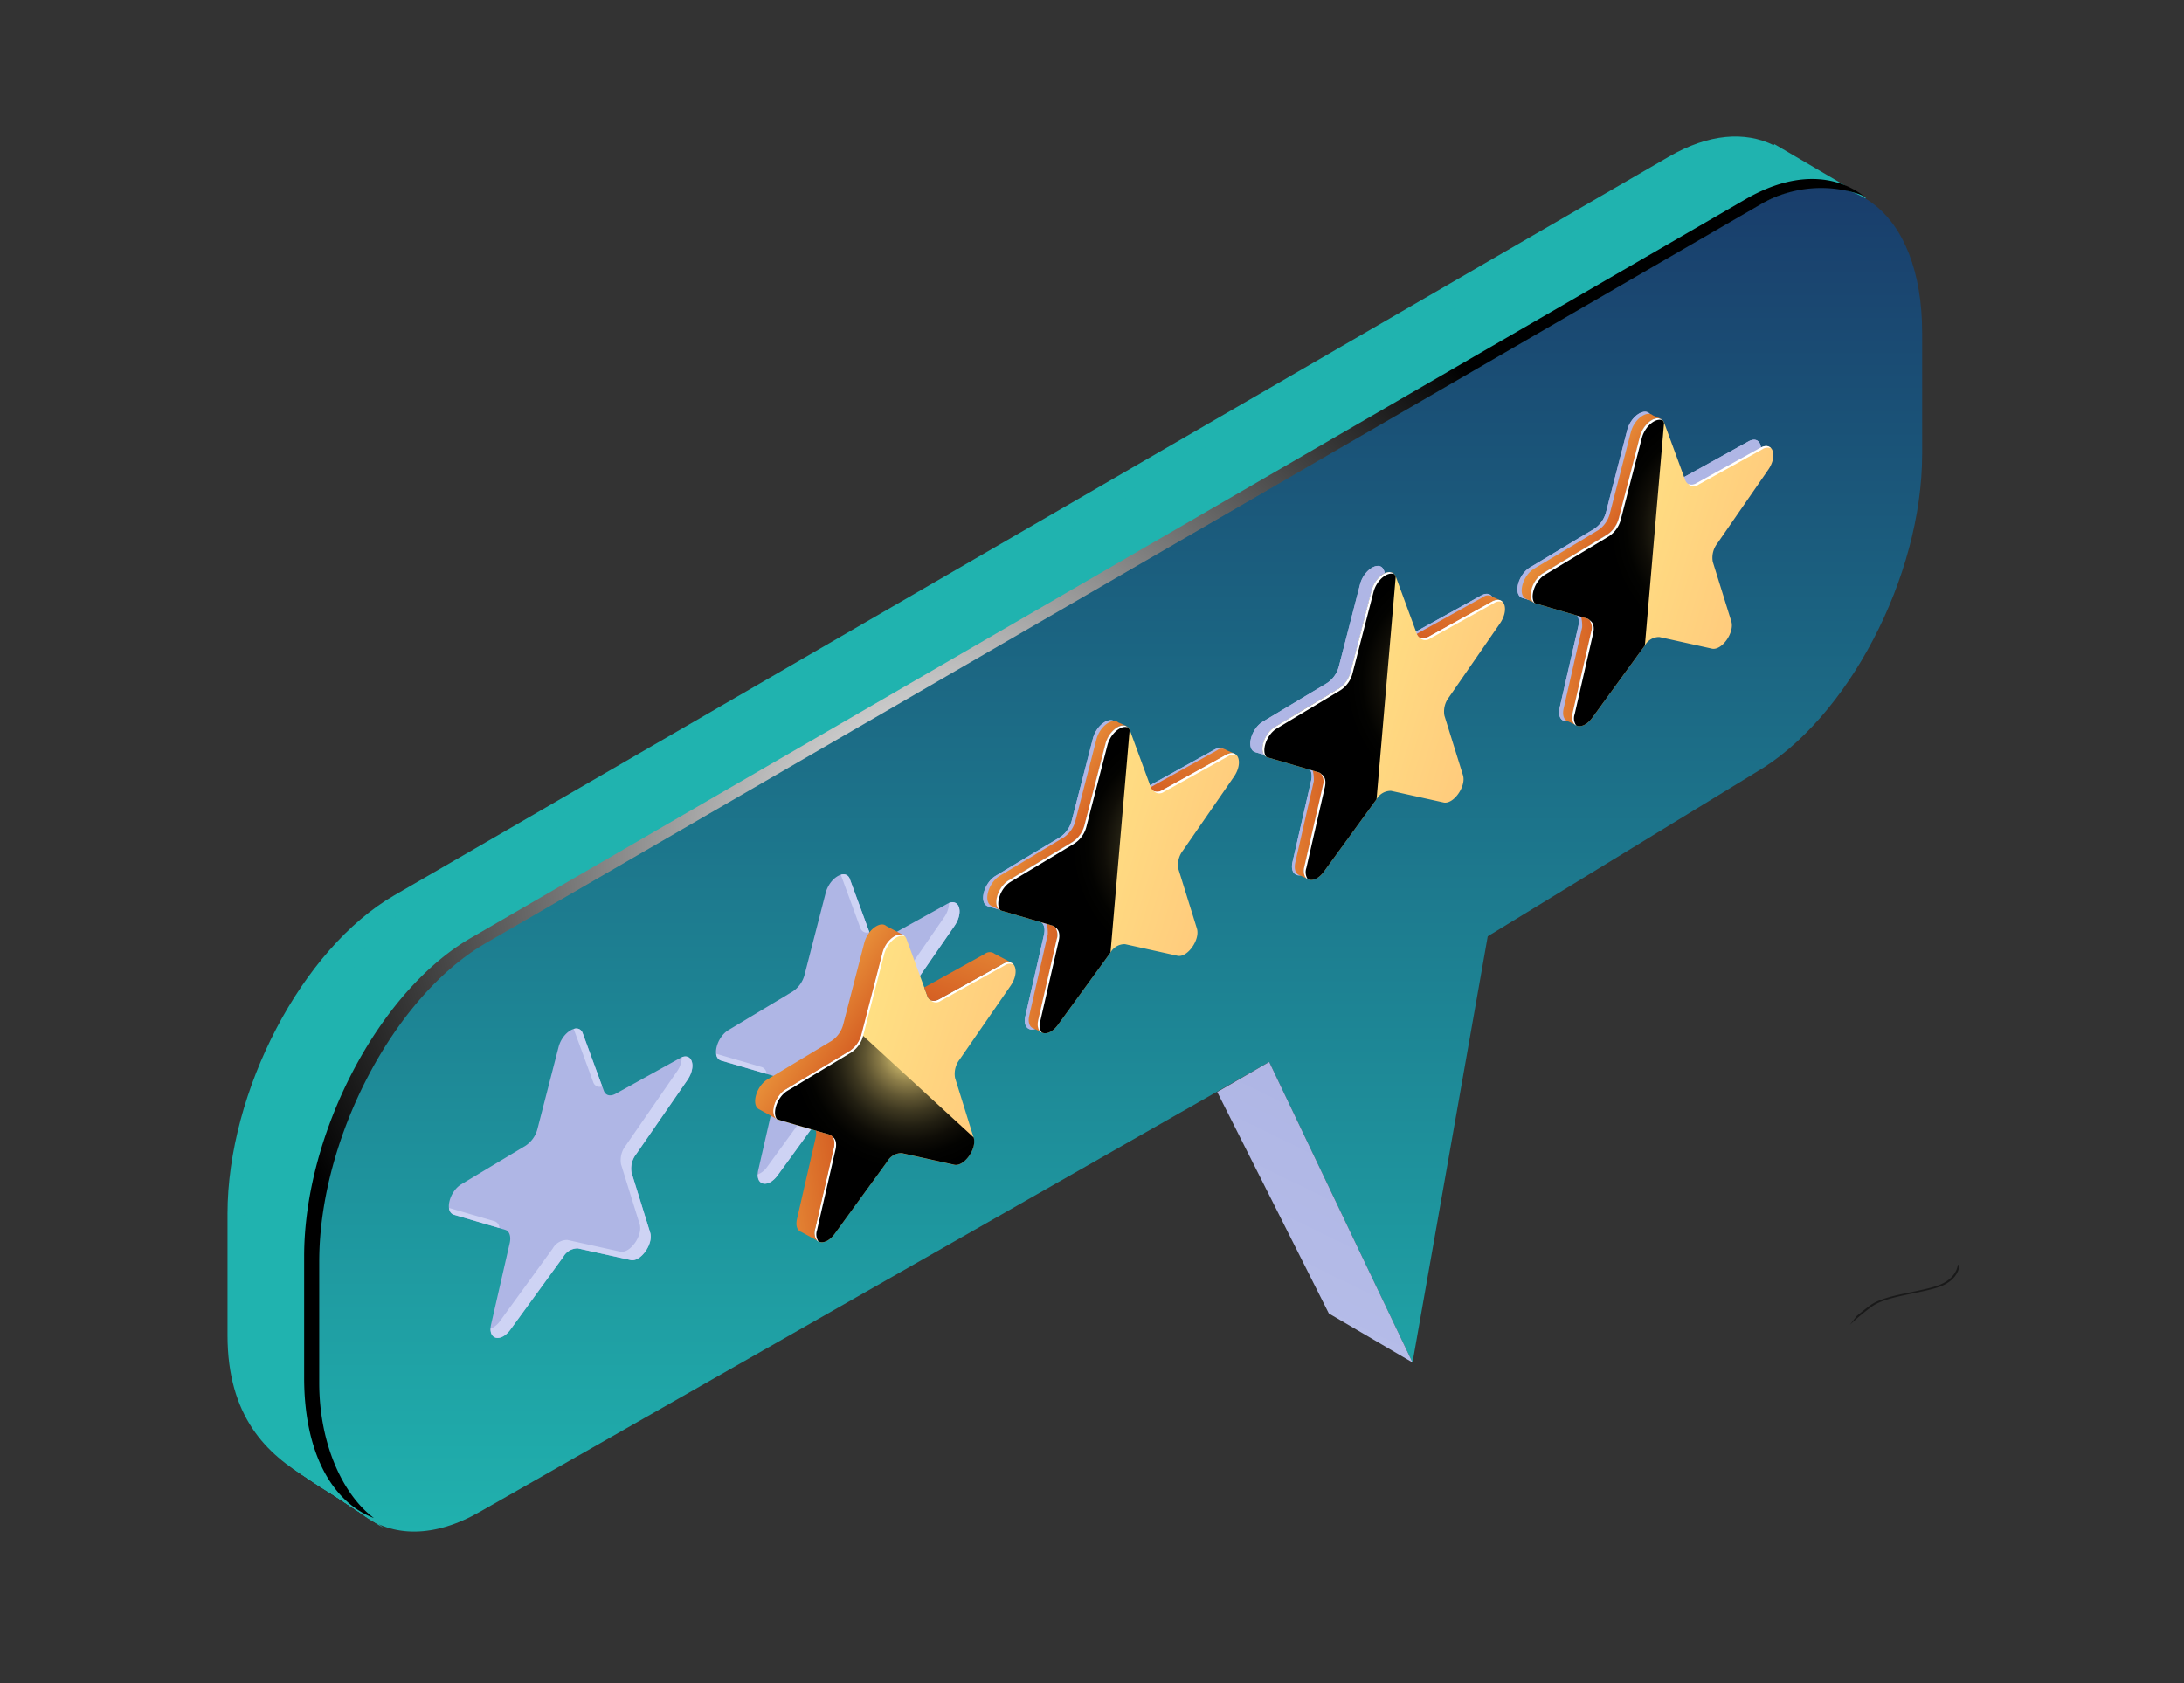 <svg xmlns="http://www.w3.org/2000/svg" xmlns:xlink="http://www.w3.org/1999/xlink" width="144" height="111" viewBox="0 0 144 111">
  <rect x="0" y="0" width="144" height="111" fill="#333333" stroke="none"/>
  <defs>
    <clipPath id="clip-path">
      <rect id="Rectangle_653" data-name="Rectangle 653" width="144" height="111" transform="translate(959 1827)" fill="#fff" stroke="#707070" stroke-width="1"/>
    </clipPath>
    <linearGradient id="linear-gradient" x1="0.5" x2="0.5" y2="1" gradientUnits="objectBoundingBox">
      <stop offset="0" stop-color="#193b6a"/>
      <stop offset="1" stop-color="#20b3af"/>
    </linearGradient>
    <linearGradient id="linear-gradient-2" x1="0.622" y1="0.165" x2="-0.847" y2="4.807" gradientUnits="objectBoundingBox">
      <stop offset="0" stop-color="#afb6e5"/>
      <stop offset="0.145" stop-color="#b5bce8"/>
      <stop offset="0.349" stop-color="#c7cdf0"/>
      <stop offset="0.581" stop-color="#e5e9ff"/>
      <stop offset="0.955" stop-color="#f4f4fb"/>
      <stop offset="1" stop-color="#f7f6fb"/>
    </linearGradient>
    <radialGradient id="radial-gradient" cx="0.394" cy="0.502" r="0.532" gradientTransform="matrix(-0.859, 0, 0, 1, 0.748, 0)" gradientUnits="objectBoundingBox">
      <stop offset="0" stop-color="#fff"/>
      <stop offset="1"/>
    </radialGradient>
    <linearGradient id="linear-gradient-3" x1="-3.204" y1="1.497" x2="1.326" y2="0.283" gradientUnits="objectBoundingBox">
      <stop offset="0" stop-color="#ffc954"/>
      <stop offset="1" stop-color="#d45d22"/>
    </linearGradient>
    <linearGradient id="linear-gradient-4" x1="2.012" y1="-2.589" x2="0.17" y2="1.184" xlink:href="#linear-gradient-3"/>
    <linearGradient id="linear-gradient-5" x1="0.134" y1="0.171" x2="0.686" y2="0.656" xlink:href="#linear-gradient-3"/>
    <linearGradient id="linear-gradient-6" x1="0.19" y1="0.395" x2="1.96" y2="1.068" gradientUnits="objectBoundingBox">
      <stop offset="0" stop-color="#ffe585"/>
      <stop offset="1" stop-color="#ff9e6e"/>
    </linearGradient>
    <radialGradient id="radial-gradient-2" cx="0.919" cy="0.401" r="0.385" gradientTransform="matrix(-2.314, 0, 0, 1, 3.597, 0)" gradientUnits="objectBoundingBox">
      <stop offset="0" stop-color="#ffe585"/>
      <stop offset="0.015" stop-color="#f6dd80"/>
      <stop offset="0.132" stop-color="#bdaa63"/>
      <stop offset="0.252" stop-color="#8b7c48"/>
      <stop offset="0.373" stop-color="#605632"/>
      <stop offset="0.494" stop-color="#3d3720"/>
      <stop offset="0.617" stop-color="#221f12"/>
      <stop offset="0.741" stop-color="#0f0d07"/>
      <stop offset="0.867" stop-color="#030301"/>
      <stop offset="1"/>
    </radialGradient>
    <linearGradient id="linear-gradient-7" x1="-3.204" y1="1.497" x2="1.326" y2="0.283" xlink:href="#linear-gradient-3"/>
    <linearGradient id="linear-gradient-8" x1="2.012" y1="-2.589" x2="0.169" y2="1.184" xlink:href="#linear-gradient-3"/>
    <radialGradient id="radial-gradient-3" cx="0.945" cy="0.363" r="0.385" gradientTransform="matrix(-2.314, 0, 0, 1, 3.714, 0)" xlink:href="#radial-gradient-2"/>
    <linearGradient id="linear-gradient-11" x1="-3.204" y1="1.497" x2="1.326" y2="0.283" xlink:href="#linear-gradient-3"/>
    <radialGradient id="radial-gradient-4" cx="0.932" cy="0.363" r="0.385" gradientTransform="matrix(-2.314, 0, 0, 1, 3.655, 0)" xlink:href="#radial-gradient-2"/>
    <radialGradient id="radial-gradient-5" cx="0.544" cy="0.618" r="0.736" gradientTransform="translate(164.123) scale(0.548 1)" xlink:href="#radial-gradient"/>
    <radialGradient id="radial-gradient-6" cx="0.668" cy="0.097" r="0.54" gradientTransform="matrix(-1.036, 0, 0, 1, 1.365, 0)" xlink:href="#radial-gradient-2"/>
    <linearGradient id="linear-gradient-16" x1="-2.374" y1="1.503" x2="1.183" y2="0.275" xlink:href="#linear-gradient-3"/>
    <linearGradient id="linear-gradient-17" x1="1.941" y1="-2.242" x2="0.165" y2="1.104" xlink:href="#linear-gradient-3"/>
    <linearGradient id="linear-gradient-18" x1="0.109" y1="0.138" x2="0.699" y2="0.673" xlink:href="#linear-gradient-3"/>
  </defs>
  <g id="mot-feedbackandcomplaint-icon" transform="translate(-959 -1827)" clip-path="url(#clip-path)">
    <g id="Group_2208" data-name="Group 2208" transform="translate(974 1836)">
      <g id="Group_2206" data-name="Group 2206" transform="translate(0 0)">
        <g id="Group_2171" data-name="Group 2171" transform="translate(0 0)">
          <g id="Group_2158" data-name="Group 2158" transform="translate(0 0)">
            <path id="Path_4758" data-name="Path 4758" d="M395.311,133.127,479.375,84.4c2.6-1.5,4.989-1.67,6.873-.744l.06-.065,6.012,3.53-.022.074c-1.937-1.153-4.47-1.078-7.253.528L400.98,136.45c-6.076,3.508-11,12.918-11,21.02v7.985c0,3.937,1.17,6.829,3.064,8.37l-3.353-2.208c-2.818-1.615-5.38-4.127-5.38-9.486v-7.986C384.31,146.045,389.235,136.634,395.311,133.127Z" transform="translate(-384.31 -83.083)" fill="#20b3af"/>
            <path id="Path_4759" data-name="Path 4759" d="M394.9,133.641l84-48.689c2.6-1.5,4.985-1.669,6.867-.743l.06-.065,6.007,3.527-.022.074c-1.936-1.152-4.467-1.078-7.247.528l-84,48.689c-6.071,3.505-10.992,12.908-10.992,21v7.978c0,3.934,1.169,6.823,3.061,8.363l-3.35-2.206c-2.816-1.614-5.375-4.124-5.375-9.478v-7.979C383.909,146.549,388.83,137.146,394.9,133.641Z" transform="translate(-383.641 -83.391)" fill="#20b3af"/>
            <path id="Path_4760" data-name="Path 4760" d="M394.491,134.156l83.927-48.649c2.6-1.5,4.981-1.667,6.861-.742l.06-.065,6,3.524-.022.074c-1.934-1.151-4.463-1.077-7.241.527L400.15,137.474c-6.066,3.5-10.983,12.9-10.983,20.985v7.972c0,3.931,1.168,6.817,3.058,8.356l-3.347-2.2c-2.813-1.613-5.371-4.12-5.371-9.47v-7.973C383.508,147.053,388.425,137.658,394.491,134.156Z" transform="translate(-382.973 -83.699)" fill="#20b3af"/>
            <path id="Path_4761" data-name="Path 4761" d="M394.082,134.671,477.94,86.061c2.6-1.5,4.977-1.665,6.856-.741l.06-.065,6,3.521-.022.074c-1.933-1.15-4.46-1.076-7.235.527l-83.858,48.609c-6.061,3.5-10.974,12.887-10.974,20.968v7.965c0,3.928,1.167,6.812,3.056,8.349l-3.344-2.2c-2.811-1.611-5.367-4.117-5.367-9.463v-7.966C383.108,147.557,388.021,138.17,394.082,134.671Z" transform="translate(-382.306 -84.006)" fill="#20b3af"/>
            <path id="Path_4762" data-name="Path 4762" d="M393.672,135.185l83.789-48.57c2.593-1.5,4.973-1.664,6.85-.741l.06-.065,5.992,3.518-.022.074c-1.931-1.149-4.456-1.075-7.229.526l-83.79,48.57c-6.056,3.5-10.964,12.876-10.964,20.951v7.959c0,3.925,1.166,6.807,3.053,8.343l-3.341-2.2c-2.809-1.61-5.362-4.114-5.362-9.455v-7.959C382.707,148.061,387.616,138.681,393.672,135.185Z" transform="translate(-381.638 -84.314)" fill="#20b3af"/>
            <path id="Path_4763" data-name="Path 4763" d="M393.262,135.7l83.72-48.529c2.591-1.5,4.969-1.663,6.845-.74l.06-.065,5.987,3.516-.022.074c-1.929-1.148-4.453-1.074-7.224.526l-83.721,48.529c-6.051,3.494-10.956,12.866-10.956,20.934V167.9c0,3.921,1.165,6.8,3.051,8.336l-3.339-2.2c-2.807-1.609-5.358-4.11-5.358-9.447v-7.953C382.306,148.565,387.211,139.193,393.262,135.7Z" transform="translate(-380.97 -84.622)" fill="#20b3af"/>
            <path id="Path_4764" data-name="Path 4764" d="M392.852,136.214,476.5,87.724c2.589-1.495,4.965-1.661,6.839-.739l.059-.065,5.983,3.512-.022.074c-1.928-1.148-4.449-1.073-7.218.525l-83.651,48.49c-6.046,3.491-10.947,12.855-10.947,20.916v7.946c0,3.918,1.164,6.8,3.049,8.329l-3.336-2.2c-2.8-1.607-5.353-4.107-5.353-9.44V157.13C381.9,149.069,386.806,139.7,392.852,136.214Z" transform="translate(-380.301 -84.93)" fill="#20b3af"/>
          </g>
          <path id="Path_4765" data-name="Path 4765" d="M386.958,140.572l84.065-48.729c6.076-3.508,11,.215,11,8.316v7.986c0,8.1-4.925,17.511-11,21.019l-17.643,10.79-4.958,28.107-9.452-19.82-52.013,29.652c-6.076,3.508-11-.215-11-8.316v-7.985C375.957,153.49,380.882,144.08,386.958,140.572Z" transform="translate(-370.288 -87.204)" fill="url(#linear-gradient)"/>
          <path id="Path_4766" data-name="Path 4766" d="M451.293,221.91l3.426-1.979,9.452,19.82-5.519-3.234Z" transform="translate(-386.036 -158.894)" fill="url(#linear-gradient-2)"/>
          <path id="Path_4767" data-name="Path 4767" d="M395.659,139.42l84.065-48.729c3.018-1.742,5.75-1.7,7.738-.221a7.92,7.92,0,0,0-6.742.558l-84.065,48.729c-6.076,3.508-11,12.918-11,21.02v7.985c0,4.078,1.591,7.426,3.605,8.921-2.782-1.055-4.6-4.344-4.6-9.258V160.44C384.658,152.338,389.583,142.928,395.659,139.42Z" transform="translate(-379.606 -86.567)" fill="url(#radial-gradient)" style="mix-blend-mode: color-dodge;isolation: isolate"/>
          <g id="Group_2161" data-name="Group 2161" transform="translate(14.597 18.153)">
            <path id="Path_4768" data-name="Path 4768" d="M407.027,125.007l-1.392,5.4a1.889,1.889,0,0,1-.777,1.1l-4.238,2.545c-.8.479-1.126,1.831-.491,2.017l3.377.988c.28.082.4.432.3.877l-1.227,5.363c-.231,1.009.631,1.23,1.285.33l3.478-4.786a1.08,1.08,0,0,1,.961-.554l3.479.769c.655.145,1.516-1.071,1.285-1.813l-1.227-3.946a1.542,1.542,0,0,1,.3-1.219l3.377-4.888c.636-.919.306-1.892-.491-1.45l-4.237,2.347c-.352.195-.662.116-.777-.2l-1.392-3.79C408.353,123.378,407.288,123.992,407.027,125.007Z" transform="translate(-329.34 -123.782)" fill="#afb6e5"/>
            <path id="Path_4769" data-name="Path 4769" d="M446.519,147.808l-1.392,5.4a1.887,1.887,0,0,1-.777,1.1l-4.237,2.545c-.8.479-1.126,1.831-.491,2.017l3.377.988c.281.082.4.432.3.877l-1.227,5.363c-.231,1.009.631,1.23,1.285.329l3.479-4.786a1.08,1.08,0,0,1,.96-.554l3.479.769c.654.145,1.516-1.071,1.285-1.813l-1.227-3.946a1.544,1.544,0,0,1,.3-1.22L455,149.983c.635-.919.306-1.892-.491-1.45l-4.237,2.347c-.351.195-.661.115-.777-.2l-1.392-3.79C447.845,146.178,446.78,146.793,446.519,147.808Z" transform="translate(-386.446 -136.413)" fill="#afb6e5"/>
            <path id="Path_4770" data-name="Path 4770" d="M486.01,170.608l-1.392,5.4a1.889,1.889,0,0,1-.777,1.1l-4.238,2.545c-.8.479-1.126,1.831-.491,2.016l3.377.988c.28.082.4.432.3.877l-1.227,5.363c-.231,1.009.631,1.23,1.285.33l3.479-4.786a1.081,1.081,0,0,1,.961-.555l3.479.769c.655.145,1.516-1.071,1.285-1.813l-1.227-3.946a1.542,1.542,0,0,1,.3-1.219l3.377-4.888c.636-.92.306-1.892-.491-1.45l-4.237,2.347c-.352.195-.662.116-.777-.2l-1.392-3.79C487.336,168.979,486.271,169.593,486.01,170.608Z" transform="translate(-443.551 -149.044)" fill="#afb6e5"/>
            <path id="Path_4771" data-name="Path 4771" d="M525.5,193.408l-1.392,5.4a1.888,1.888,0,0,1-.777,1.1l-4.237,2.545c-.8.479-1.126,1.831-.491,2.017l3.377.988c.281.082.4.432.3.877l-1.227,5.363c-.231,1.009.631,1.23,1.285.33l3.479-4.786a1.081,1.081,0,0,1,.96-.554l3.479.769c.654.145,1.516-1.071,1.285-1.814l-1.227-3.946a1.543,1.543,0,0,1,.3-1.22l3.377-4.888c.635-.919.306-1.892-.491-1.45l-4.237,2.347c-.352.194-.661.115-.777-.2l-1.392-3.79C526.828,191.779,525.763,192.393,525.5,193.408Z" transform="translate(-500.657 -161.675)" fill="#afb6e5"/>
            <path id="Path_4772" data-name="Path 4772" d="M564.993,216.209l-1.392,5.4a1.889,1.889,0,0,1-.777,1.1l-4.238,2.545c-.8.479-1.126,1.831-.491,2.017l3.377.988c.28.082.4.432.3.877l-1.227,5.363c-.231,1.009.631,1.23,1.285.329l3.479-4.786a1.081,1.081,0,0,1,.961-.555l3.478.769c.655.145,1.516-1.071,1.285-1.813l-1.227-3.946a1.542,1.542,0,0,1,.3-1.219l3.377-4.888c.636-.92.306-1.892-.491-1.45l-4.237,2.347c-.352.195-.662.116-.777-.2l-1.392-3.79C566.319,214.579,565.254,215.194,564.993,216.209Z" transform="translate(-557.762 -174.306)" fill="#afb6e5"/>
            <g id="Group_2159" data-name="Group 2159" transform="translate(17.631 30.513)">
              <path id="Path_4773" data-name="Path 4773" d="M532.885,195.735l-1.289-3.511a.435.435,0,0,1,.589.274L533.473,196A.442.442,0,0,1,532.885,195.735Z" transform="translate(-523.383 -192.195)" fill="#ced3f4"/>
              <path id="Path_4774" data-name="Path 4774" d="M549.784,219.6a.491.491,0,0,1,.314.443l-3-.877a.478.478,0,0,1-.317-.444Z" transform="translate(-546.782 -206.891)" fill="#ced3f4"/>
              <path id="Path_4775" data-name="Path 4775" d="M518.9,213.756l3.479-4.786a1.08,1.08,0,0,1,.96-.554l3.479.769c.654.145,1.516-1.071,1.285-1.813l-1.227-3.946a1.541,1.541,0,0,1,.3-1.22l3.377-4.888a1.72,1.72,0,0,0,.333-.958c.7-.268.958.645.359,1.511l-3.377,4.888a1.543,1.543,0,0,0-.3,1.22l1.227,3.946c.231.743-.631,1.958-1.285,1.814l-3.479-.769a1.08,1.08,0,0,0-.96.554l-3.479,4.786c-.585.806-1.33.708-1.317-.042A1.378,1.378,0,0,0,518.9,213.756Z" transform="translate(-515.539 -194.476)" fill="#ced3f4"/>
            </g>
            <g id="Group_2160" data-name="Group 2160" transform="translate(0.018 40.683)">
              <path id="Path_4776" data-name="Path 4776" d="M572.377,218.535l-1.289-3.511a.435.435,0,0,1,.589.274l1.287,3.507A.443.443,0,0,1,572.377,218.535Z" transform="translate(-562.875 -214.995)" fill="#ced3f4"/>
              <path id="Path_4777" data-name="Path 4777" d="M558.388,236.556l3.479-4.786a1.08,1.08,0,0,1,.96-.554l3.479.769c.654.145,1.516-1.071,1.285-1.813l-1.227-3.946a1.54,1.54,0,0,1,.3-1.219l3.377-4.888a1.723,1.723,0,0,0,.333-.958c.7-.268.958.645.359,1.512l-3.377,4.888a1.541,1.541,0,0,0-.3,1.219l1.227,3.946c.231.742-.63,1.958-1.285,1.813l-3.479-.769a1.081,1.081,0,0,0-.961.555l-3.479,4.786c-.585.806-1.33.709-1.317-.042A1.382,1.382,0,0,0,558.388,236.556Z" transform="translate(-555.031 -217.276)" fill="#ced3f4"/>
              <path id="Path_4778" data-name="Path 4778" d="M589.276,242.4a.49.49,0,0,1,.314.443l-3-.878a.477.477,0,0,1-.317-.444Z" transform="translate(-586.274 -229.691)" fill="#ced3f4"/>
            </g>
          </g>
          <path id="Path_4779" data-name="Path 4779" d="M407.027,125.007l-1.392,5.4a1.889,1.889,0,0,1-.777,1.1l-4.238,2.545c-.8.479-1.126,1.831-.491,2.017l3.377.988c.28.082.4.432.3.877l-1.227,5.363c-.231,1.009.631,1.23,1.285.33l3.478-4.786a1.08,1.08,0,0,1,.961-.554l3.479.769c.655.145,1.516-1.071,1.285-1.813l-1.227-3.946a1.542,1.542,0,0,1,.3-1.219l3.377-4.888c.636-.919.306-1.892-.491-1.45l-4.237,2.347c-.352.195-.662.116-.777-.2l-1.392-3.79C408.353,123.378,407.288,123.992,407.027,125.007Z" transform="translate(-314.743 -105.63)" fill="#afb6e5"/>
          <path id="Path_4780" data-name="Path 4780" d="M446.519,147.808l-1.392,5.4a1.887,1.887,0,0,1-.777,1.1l-4.237,2.545c-.8.479-1.126,1.831-.491,2.017l3.377.988c.281.082.4.432.3.877l-1.227,5.363c-.231,1.009.631,1.23,1.285.329l3.479-4.786a1.08,1.08,0,0,1,.96-.554l3.479.769c.654.145,1.516-1.071,1.285-1.813l-1.227-3.946a1.544,1.544,0,0,1,.3-1.22L455,149.983c.635-.919.306-1.892-.491-1.45l-4.237,2.347c-.351.195-.661.115-.777-.2l-1.392-3.79C447.845,146.178,446.78,146.793,446.519,147.808Z" transform="translate(-371.849 -118.261)" fill="#afb6e5"/>
          <path id="Path_4781" data-name="Path 4781" d="M486.01,170.608l-1.392,5.4a1.889,1.889,0,0,1-.777,1.1l-4.238,2.545c-.8.479-1.126,1.831-.491,2.016l3.377.988c.28.082.4.432.3.877l-1.227,5.363c-.231,1.009.631,1.23,1.285.33l3.479-4.786a1.081,1.081,0,0,1,.961-.555l3.479.769c.655.145,1.516-1.071,1.285-1.813l-1.227-3.946a1.542,1.542,0,0,1,.3-1.219l3.377-4.888c.636-.92.306-1.892-.491-1.45l-4.237,2.347c-.352.195-.662.116-.777-.2l-1.392-3.79C487.336,168.979,486.271,169.593,486.01,170.608Z" transform="translate(-428.954 -130.892)" fill="#afb6e5"/>
          <g id="Group_2164" data-name="Group 2164" transform="translate(50.096 38.547)">
            <g id="Group_2162" data-name="Group 2162">
              <path id="Path_4782" data-name="Path 4782" d="M505.027,200.164a2.543,2.543,0,0,0-.076-.732l.392.152c.279.082.4.43.3.873l-1.221,5.337a.792.792,0,0,0,.132.781l-.458-.207c-.252-.081-.4-.381-.285-.867Z" transform="translate(-501.04 -186.085)" fill="url(#linear-gradient-3)"/>
              <path id="Path_4783" data-name="Path 4783" d="M482.5,174.019l-4.217,2.336c-.35.194-.658.115-.773-.2l.376-.213,4-2.218a.524.524,0,0,1,.644,0l.551.236,0,.006A.568.568,0,0,0,482.5,174.019Z" transform="translate(-466.739 -171.785)" fill="url(#linear-gradient-4)"/>
              <path id="Path_4784" data-name="Path 4784" d="M494.378,179.723l4.217-2.533a1.878,1.878,0,0,0,.773-1.091l1.385-5.371c.228-.884,1.068-1.463,1.449-1.119l.544.233-.008.009c-.406-.22-1.16.339-1.374,1.169l-1.384,5.371a1.879,1.879,0,0,1-.773,1.091l-4.217,2.533c-.734.441-1.067,1.624-.613,1.945h0l-.548-.26C493.284,181.446,493.614,180.183,494.378,179.723Z" transform="translate(-493.559 -169.508)" fill="url(#linear-gradient-5)"/>
            </g>
            <path id="Path_4785" data-name="Path 4785" d="M484.175,171.385l-1.384,5.371a1.879,1.879,0,0,1-.773,1.091L477.8,180.38c-.793.476-1.12,1.822-.488,2.007l3.361.983c.279.082.4.43.3.873l-1.221,5.337c-.23,1,.628,1.224,1.279.328l3.462-4.763a1.075,1.075,0,0,1,.956-.552l3.462.766c.651.144,1.509-1.066,1.279-1.8l-1.221-3.927a1.535,1.535,0,0,1,.3-1.214l3.361-4.864c.632-.915.3-1.883-.488-1.443l-4.217,2.336c-.35.194-.658.115-.773-.2l-1.384-3.772C485.5,169.762,484.436,170.374,484.175,171.385Z" transform="translate(-476.37 -169.872)" fill="url(#linear-gradient-6)"/>
            <path id="Path_4786" data-name="Path 4786" d="M501.89,170.472c-.26-.71-1.321-.1-1.581.913l-1.384,5.371a1.879,1.879,0,0,1-.773,1.091l-4.217,2.533c-.793.476-1.12,1.822-.488,2.007l3.361.983c.279.082.4.43.3.873l-1.221,5.337c-.23,1,.628,1.224,1.279.328l3.462-4.763Z" transform="translate(-492.504 -169.872)" fill="url(#radial-gradient-2)" style="mix-blend-mode: screen;isolation: isolate"/>
            <g id="Group_2163" data-name="Group 2163" transform="translate(0.596 0.296)">
              <path id="Path_4787" data-name="Path 4787" d="M482.223,174.482l-4.217,2.336a.52.52,0,0,1-.678-.039.6.6,0,0,0,.549-.061l4.217-2.336c.305-.169.541-.128.68.036A.583.583,0,0,0,482.223,174.482Z" transform="translate(-466.944 -172.444)" fill="#fff"/>
              <path id="Path_4788" data-name="Path 4788" d="M504.772,200.805a.859.859,0,0,0-.1-.744c.231.114.324.438.231.844l-1.222,5.338a.83.83,0,0,0,.1.746c-.217-.105-.333-.4-.23-.846Z" transform="translate(-500.784 -186.73)" fill="#fff"/>
              <path id="Path_4789" data-name="Path 4789" d="M494.191,180.384l4.217-2.533a1.879,1.879,0,0,0,.773-1.091l1.384-5.371c.235-.91,1.117-1.494,1.48-1.082-.411-.188-1.141.366-1.351,1.181l-1.385,5.371a1.875,1.875,0,0,1-.773,1.091l-4.217,2.533c-.687.413-1.024,1.477-.69,1.875C493.1,182.09,493.432,180.84,494.191,180.384Z" transform="translate(-493.372 -170.172)" fill="#fff"/>
            </g>
          </g>
          <g id="Group_2167" data-name="Group 2167" transform="translate(67.639 28.437)">
            <g id="Group_2165" data-name="Group 2165">
              <path id="Path_4790" data-name="Path 4790" d="M465.694,177.5a2.554,2.554,0,0,0-.076-.731l.391.152c.279.082.4.43.3.873l-1.221,5.337a.793.793,0,0,0,.132.781l-.458-.207c-.252-.081-.4-.381-.285-.867Z" transform="translate(-461.707 -163.419)" fill="url(#linear-gradient-7)"/>
              <path id="Path_4791" data-name="Path 4791" d="M443.166,151.352l-4.217,2.336c-.35.194-.659.115-.773-.2l.376-.213,4-2.218a.523.523,0,0,1,.644,0l.551.236-.005.005A.567.567,0,0,0,443.166,151.352Z" transform="translate(-427.405 -149.118)" fill="url(#linear-gradient-8)"/>
              <path id="Path_4792" data-name="Path 4792" d="M455.045,157.056l4.217-2.533a1.878,1.878,0,0,0,.773-1.091l1.385-5.371c.228-.884,1.068-1.463,1.449-1.119l.544.233-.008.009c-.406-.22-1.159.339-1.373,1.17l-1.385,5.371a1.878,1.878,0,0,1-.773,1.091l-4.217,2.533c-.734.441-1.067,1.624-.612,1.945h0l-.548-.26C453.951,158.78,454.281,157.516,455.045,157.056Z" transform="translate(-454.226 -146.842)" fill="url(#linear-gradient-5)"/>
            </g>
            <path id="Path_4793" data-name="Path 4793" d="M444.842,148.718l-1.385,5.371a1.878,1.878,0,0,1-.773,1.091l-4.217,2.533c-.793.477-1.12,1.822-.488,2.007l3.361.983c.279.082.4.43.3.873l-1.221,5.337c-.23,1,.628,1.224,1.279.328l3.462-4.763a1.076,1.076,0,0,1,.956-.552l3.462.766c.651.144,1.508-1.066,1.279-1.8l-1.222-3.927a1.533,1.533,0,0,1,.3-1.214l3.361-4.865c.632-.915.305-1.883-.488-1.443l-4.217,2.336c-.35.194-.659.115-.773-.2l-1.385-3.772C446.162,147.1,445.1,147.708,444.842,148.718Z" transform="translate(-437.037 -147.206)" fill="url(#linear-gradient-6)"/>
            <path id="Path_4794" data-name="Path 4794" d="M462.557,147.805c-.26-.709-1.32-.1-1.581.913l-1.385,5.371a1.878,1.878,0,0,1-.773,1.091l-4.217,2.533c-.793.477-1.12,1.822-.488,2.007l3.361.983c.279.082.4.43.3.873l-1.221,5.337c-.23,1,.628,1.224,1.279.328l3.462-4.763Z" transform="translate(-453.171 -147.206)" fill="url(#radial-gradient-3)" style="mix-blend-mode: screen;isolation: isolate"/>
            <g id="Group_2166" data-name="Group 2166" transform="translate(0.596 0.296)">
              <path id="Path_4795" data-name="Path 4795" d="M442.89,151.815l-4.217,2.336a.52.52,0,0,1-.678-.038.6.6,0,0,0,.55-.062l4.217-2.336c.306-.169.541-.129.68.036A.584.584,0,0,0,442.89,151.815Z" transform="translate(-427.611 -149.777)" fill="#fff"/>
              <path id="Path_4796" data-name="Path 4796" d="M465.439,178.138a.859.859,0,0,0-.1-.744c.231.114.324.438.231.844l-1.221,5.338a.831.831,0,0,0,.1.746c-.217-.105-.333-.4-.23-.846Z" transform="translate(-461.451 -164.063)" fill="#fff"/>
              <path id="Path_4797" data-name="Path 4797" d="M454.858,157.717l4.217-2.533a1.877,1.877,0,0,0,.773-1.091l1.385-5.371c.235-.911,1.117-1.494,1.48-1.082-.411-.189-1.141.366-1.351,1.181l-1.385,5.371a1.879,1.879,0,0,1-.773,1.091l-4.217,2.533c-.687.413-1.024,1.477-.69,1.875C453.768,159.423,454.1,158.174,454.858,157.717Z" transform="translate(-454.038 -147.506)" fill="#fff"/>
            </g>
          </g>
          <g id="Group_2170" data-name="Group 2170" transform="translate(85.331 18.291)">
            <g id="Group_2168" data-name="Group 2168">
              <path id="Path_4798" data-name="Path 4798" d="M426.027,154.747a2.539,2.539,0,0,0-.076-.731l.392.152c.279.082.4.43.3.873l-1.221,5.337a.792.792,0,0,0,.132.781l-.458-.207c-.252-.081-.4-.381-.285-.867Z" transform="translate(-422.04 -140.669)" fill="url(#linear-gradient-11)"/>
              <path id="Path_4799" data-name="Path 4799" d="M403.5,128.6l-4.217,2.336c-.35.194-.658.115-.773-.2l.376-.213,4-2.218a.523.523,0,0,1,.644,0l.551.236,0,.005A.567.567,0,0,0,403.5,128.6Z" transform="translate(-387.739 -126.368)" fill="url(#linear-gradient-8)"/>
              <path id="Path_4800" data-name="Path 4800" d="M415.378,134.306l4.217-2.533a1.88,1.88,0,0,0,.773-1.091l1.385-5.371c.228-.884,1.068-1.463,1.449-1.119l.544.233-.008.009c-.406-.22-1.16.339-1.374,1.17l-1.384,5.371a1.879,1.879,0,0,1-.773,1.091l-4.217,2.533c-.734.441-1.067,1.624-.613,1.945h0l-.548-.26C414.284,136.03,414.613,134.766,415.378,134.306Z" transform="translate(-414.559 -124.092)" fill="url(#linear-gradient-5)"/>
            </g>
            <path id="Path_4801" data-name="Path 4801" d="M405.175,125.968l-1.384,5.371a1.879,1.879,0,0,1-.773,1.091l-4.217,2.533c-.793.477-1.12,1.822-.488,2.007l3.361.983c.279.082.4.43.3.873l-1.221,5.338c-.23,1,.628,1.224,1.279.328l3.462-4.763a1.076,1.076,0,0,1,.956-.552l3.462.766c.651.144,1.509-1.066,1.279-1.8l-1.221-3.927a1.534,1.534,0,0,1,.3-1.214l3.361-4.865c.632-.915.3-1.883-.488-1.443l-4.217,2.336c-.35.194-.658.115-.773-.2l-1.384-3.772C406.5,124.346,405.436,124.958,405.175,125.968Z" transform="translate(-397.37 -124.456)" fill="url(#linear-gradient-6)"/>
            <path id="Path_4802" data-name="Path 4802" d="M422.89,125.055c-.26-.709-1.321-.1-1.581.913l-1.384,5.371a1.879,1.879,0,0,1-.773,1.091l-4.217,2.533c-.793.477-1.12,1.822-.488,2.007l3.361.983c.279.082.4.43.3.873l-1.221,5.338c-.23,1,.628,1.224,1.279.328l3.462-4.763Z" transform="translate(-413.504 -124.456)" fill="url(#radial-gradient-4)" style="mix-blend-mode: screen;isolation: isolate"/>
            <g id="Group_2169" data-name="Group 2169" transform="translate(0.596 0.296)">
              <path id="Path_4803" data-name="Path 4803" d="M403.223,129.065l-4.217,2.336a.52.52,0,0,1-.678-.038.6.6,0,0,0,.549-.062l4.217-2.336c.305-.169.541-.129.68.036A.584.584,0,0,0,403.223,129.065Z" transform="translate(-387.944 -127.027)" fill="#fff"/>
              <path id="Path_4804" data-name="Path 4804" d="M425.772,155.388a.859.859,0,0,0-.1-.744c.231.114.324.438.231.844l-1.222,5.338a.831.831,0,0,0,.1.746c-.217-.105-.333-.4-.23-.846Z" transform="translate(-421.784 -141.313)" fill="#fff"/>
              <path id="Path_4805" data-name="Path 4805" d="M415.191,134.967l4.217-2.533a1.879,1.879,0,0,0,.773-1.091l1.384-5.371c.235-.911,1.117-1.494,1.48-1.082-.411-.189-1.141.366-1.351,1.181l-1.385,5.371a1.876,1.876,0,0,1-.773,1.091l-4.217,2.533c-.687.413-1.024,1.477-.69,1.875C414.1,136.673,414.432,135.424,415.191,134.967Z" transform="translate(-414.372 -124.756)" fill="#fff"/>
            </g>
          </g>
        </g>
        <g id="Group_2176" data-name="Group 2176" transform="translate(106.979 74.412)">
          <path id="Path_4834" data-name="Path 4834" d="M490.554,229.92c-.024.207-.2,1.034-1.483,1.425-1.473.449-3.394.574-4.328,1.275-.351.264-.636.494-.855.678l-.443.576a14.278,14.278,0,0,1,1.4-1.167c.934-.7,2.855-.826,4.328-1.275s1.487-1.474,1.487-1.474Z" transform="translate(-483.445 -229.92)" opacity="0.5" fill="url(#radial-gradient-5)" style="mix-blend-mode: color-dodge;isolation: isolate"/>
        </g>
      </g>
      <g id="Group_2207" data-name="Group 2207" transform="translate(34.79 51.967)">
        <path id="Path_4807" data-name="Path 4807" d="M507.175,216.8l-1.384,5.371a1.879,1.879,0,0,1-.773,1.091L500.8,225.8c-.793.476-1.12,1.822-.488,2.007l3.361.983c.279.082.4.43.3.872L502.747,235c-.23,1,.628,1.223,1.279.328l3.462-4.763a1.075,1.075,0,0,1,.956-.552l3.462.765c.651.144,1.509-1.066,1.279-1.8l-1.221-3.928a1.535,1.535,0,0,1,.3-1.214l3.361-4.865c.632-.915.3-1.882-.488-1.443l-4.217,2.336c-.35.194-.658.115-.773-.2l-1.384-3.772C508.5,215.179,507.436,215.791,507.175,216.8Z" transform="translate(-498.783 -214.926)" fill="url(#linear-gradient-6)"/>
        <path id="Path_4808" data-name="Path 4808" d="M511.911,230.358a1.879,1.879,0,0,1-.773,1.091l-4.217,2.533c-.793.476-1.12,1.822-.488,2.007l3.361.983c.279.082.4.43.3.872l-1.221,5.338c-.23,1,.628,1.223,1.279.328l3.462-4.763a1.075,1.075,0,0,1,.956-.552l3.462.765c.651.144,1.509-1.066,1.279-1.8Z" transform="translate(-504.903 -223.112)" fill="url(#radial-gradient-6)" style="mix-blend-mode: screen;isolation: isolate"/>
        <g id="Group_2172" data-name="Group 2172" transform="translate(1.183 0.659)">
          <path id="Path_4809" data-name="Path 4809" d="M505.223,219.9l-4.217,2.336a.52.52,0,0,1-.678-.038.6.6,0,0,0,.549-.062l4.217-2.336c.305-.169.541-.128.68.036A.584.584,0,0,0,505.223,219.9Z" transform="translate(-489.944 -217.861)" fill="#fff"/>
          <path id="Path_4810" data-name="Path 4810" d="M527.772,246.221a.859.859,0,0,0-.1-.744c.231.115.324.438.231.844l-1.222,5.337a.831.831,0,0,0,.1.746c-.217-.105-.333-.4-.23-.846Z" transform="translate(-523.784 -232.147)" fill="#fff"/>
          <path id="Path_4811" data-name="Path 4811" d="M517.191,225.8l4.217-2.533a1.879,1.879,0,0,0,.773-1.091l1.384-5.371c.235-.91,1.117-1.494,1.48-1.082-.411-.189-1.141.366-1.351,1.181l-1.385,5.371a1.878,1.878,0,0,1-.773,1.091L517.32,225.9c-.687.413-1.024,1.477-.69,1.875C516.1,227.507,516.432,226.257,517.191,225.8Z" transform="translate(-516.372 -215.589)" fill="#fff"/>
        </g>
        <g id="Group_2173" data-name="Group 2173" transform="translate(0 0)">
          <path id="Path_4812" data-name="Path 4812" d="M528.027,245.085a1.156,1.156,0,0,0,.018-.475l.884.259c.279.082.4.43.3.872L528,251.079a.791.791,0,0,0,.132.781l-1.045-.57c-.252-.081-.4-.381-.285-.867Z" transform="translate(-524.04 -231.007)" fill="url(#linear-gradient-16)"/>
          <path id="Path_4813" data-name="Path 4813" d="M505.711,218.985l-4.217,2.336c-.35.194-.658.115-.773-.2l-.211-.576,4-2.218a.524.524,0,0,1,.645,0l1.138.6,0,.006A.567.567,0,0,0,505.711,218.985Z" transform="translate(-489.363 -216.388)" fill="url(#linear-gradient-17)"/>
          <path id="Path_4814" data-name="Path 4814" d="M517.378,224.326l4.217-2.533a1.877,1.877,0,0,0,.773-1.091l1.385-5.371c.228-.884,1.068-1.463,1.449-1.119l1.131.6-.008.009c-.406-.22-1.16.339-1.374,1.169l-1.384,5.371a1.879,1.879,0,0,1-.773,1.091l-4.217,2.533c-.734.441-1.067,1.624-.613,1.945h0l-1.135-.623C516.284,226.05,516.613,224.786,517.378,224.326Z" transform="translate(-516.559 -214.111)" fill="url(#linear-gradient-18)"/>
        </g>
      </g>
    </g>
  </g>
</svg>
